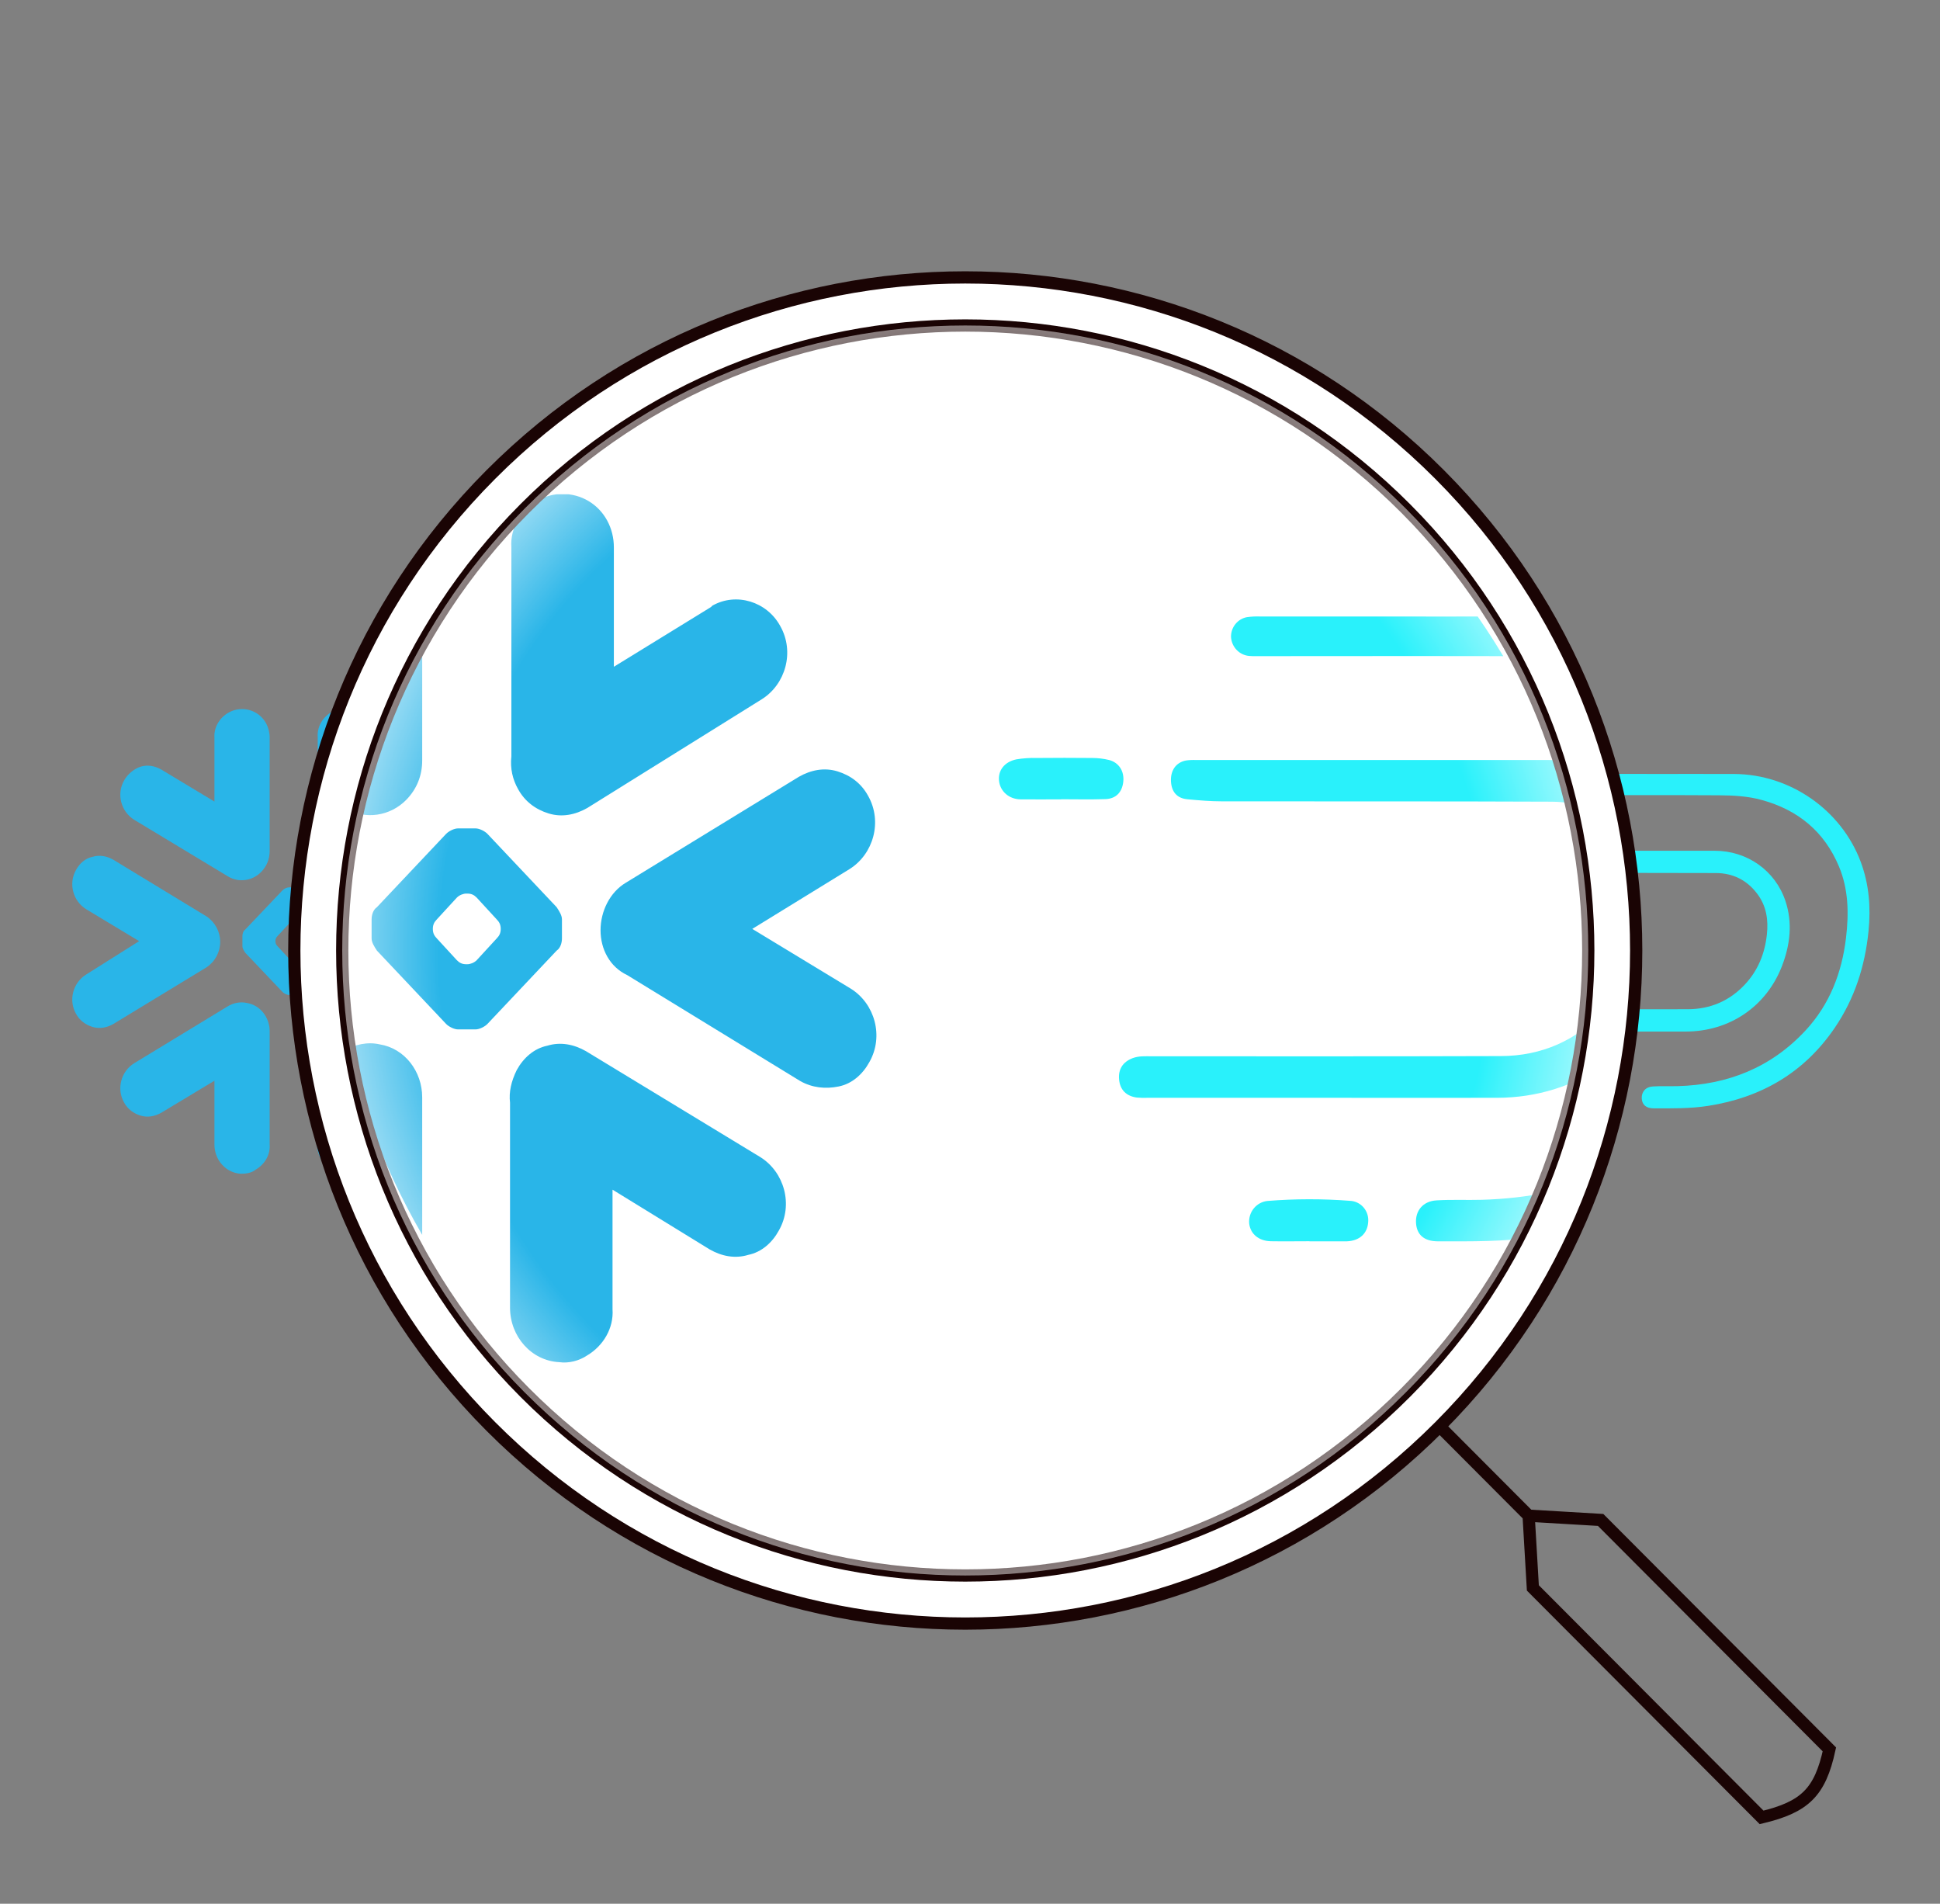 <svg width="317" height="311" viewBox="0 0 317 311" fill="none" xmlns="http://www.w3.org/2000/svg">
<rect x="0" y="0" width="317" height="311" fill="#808080" stroke="none"/>
<g clip-path="url(#clip0_695_4902)">
<path d="M21.916 133.915C19.807 132.609 18.987 129.759 20.276 127.503C20.862 126.434 21.916 125.603 22.971 125.246C24.143 124.89 25.315 125.128 26.369 125.721L35.041 130.946V120.496C34.924 118.834 35.862 117.29 37.268 116.459C38.674 115.628 40.432 115.628 41.838 116.459C43.245 117.29 44.065 118.834 44.065 120.496V139.021C44.065 140.328 43.596 141.515 42.659 142.465C41.252 143.89 39.026 144.246 37.268 143.178L21.916 133.915ZM58.596 143.178C57.541 143.771 56.37 144.009 55.198 143.653C54.026 143.296 53.088 142.584 52.502 141.515C52.034 140.684 51.799 139.734 51.916 138.665V120.378C51.799 118.715 52.737 117.171 54.143 116.34C55.549 115.509 57.307 115.509 58.713 116.34C60.12 117.171 60.94 118.715 60.94 120.378V130.828L69.495 125.603L69.612 125.484C71.721 124.296 74.416 125.128 75.588 127.265C76.877 129.521 76.057 132.371 73.948 133.678L58.596 143.178ZM45.002 153.746C45.002 154.103 45.12 154.34 45.354 154.578L47.112 156.478C47.346 156.715 47.581 156.834 47.932 156.834H48.049C48.284 156.834 48.635 156.715 48.87 156.478L50.627 154.578C50.862 154.34 50.979 154.103 50.979 153.746C50.979 153.39 50.862 153.153 50.627 152.915L48.87 151.015C48.635 150.778 48.401 150.659 48.049 150.659H47.932C47.698 150.659 47.346 150.778 47.112 151.015L45.354 152.915C45.12 153.153 45.002 153.39 45.002 153.746ZM39.612 152.915C39.612 152.559 39.729 152.084 40.081 151.846L46.174 145.434C46.409 145.196 46.877 144.959 47.229 144.959H48.752C49.104 144.959 49.573 145.196 49.807 145.434L55.901 151.846C56.135 152.203 56.37 152.559 56.37 152.915V154.578C56.37 154.934 56.252 155.409 55.901 155.646L49.807 162.059C49.573 162.296 49.104 162.534 48.752 162.534H47.229C46.877 162.534 46.409 162.296 46.174 162.059L40.081 155.646C39.846 155.29 39.612 154.934 39.612 154.578V152.915ZM14.065 148.521C11.956 147.215 11.135 144.365 12.424 142.109C13.01 141.04 13.948 140.209 15.12 139.971C16.291 139.615 17.463 139.853 18.518 140.446L33.752 149.709C35.159 150.659 35.979 152.203 35.979 153.865C35.979 155.528 35.159 157.071 33.752 158.021L18.518 167.284C17.463 167.878 16.291 168.115 15.12 167.759C13.948 167.403 13.01 166.69 12.424 165.621C11.135 163.365 11.956 160.515 14.065 159.209L22.737 153.746L14.065 148.521ZM59.768 153.865C59.768 152.203 60.588 150.54 61.995 149.709L77.229 140.446C78.284 139.853 79.456 139.615 80.627 139.971C81.799 140.328 82.737 141.04 83.323 142.109C84.612 144.365 83.791 147.215 81.682 148.521L73.127 153.746L81.799 158.971C83.909 160.278 84.729 163.128 83.44 165.384C82.854 166.453 81.916 167.284 80.745 167.521C79.573 167.759 78.401 167.64 77.346 167.046L62.112 157.784C60.588 157.071 59.768 155.528 59.768 153.865ZM40.315 163.84C42.541 164.196 44.065 166.215 44.065 168.471V186.996C44.182 188.659 43.245 190.203 41.838 191.034C41.135 191.628 40.198 191.746 39.377 191.746C36.916 191.628 35.041 189.49 35.041 186.996V176.546L26.369 181.771C25.315 182.365 24.143 182.603 22.971 182.246C21.799 181.89 20.862 181.178 20.276 180.109C18.987 177.853 19.807 175.003 21.916 173.696L37.151 164.434C38.088 163.84 39.26 163.603 40.315 163.84ZM73.831 173.696C75.94 175.003 76.76 177.853 75.471 180.109C74.885 181.178 73.948 182.009 72.776 182.246C71.604 182.603 70.432 182.365 69.377 181.771L60.823 176.546V186.996C60.94 188.659 60.002 190.203 58.596 191.034C57.893 191.509 56.956 191.746 56.135 191.628C53.674 191.509 51.799 189.371 51.799 186.878V168.946C51.682 167.996 51.916 167.046 52.385 166.096C52.971 165.028 53.909 164.196 55.081 163.959C56.252 163.603 57.424 163.84 58.479 164.434L73.831 173.696Z" fill="#29B5E8"/>
</g>
<path d="M269.151 126.439C273.905 126.439 278.659 126.414 283.41 126.439C292.513 126.495 300.866 132.305 304.043 140.785C305.413 144.446 305.71 148.235 305.32 152.125C304.747 157.837 303.042 163.139 299.812 167.891C294.827 175.226 287.802 179.302 279.102 180.659C276.152 181.118 273.193 181.064 270.23 181.064C269 181.064 268.342 180.501 268.269 179.484C268.191 178.393 268.876 177.556 270.09 177.483C271.433 177.4 272.786 177.469 274.136 177.433C282.326 177.21 289.418 174.388 295.036 168.33C298.972 164.082 300.967 158.907 301.642 153.205C302.112 149.248 302.061 145.316 300.497 141.567C298.098 135.833 293.8 132.317 287.881 130.687C285.583 130.053 283.228 129.934 280.872 129.92C272.074 129.867 263.273 129.9 254.478 129.898C254.107 129.898 253.733 129.912 253.365 129.879C252.943 129.84 252.549 129.651 252.254 129.346C251.96 129.041 251.785 128.64 251.761 128.217C251.755 127.808 251.894 127.41 252.153 127.094C252.412 126.779 252.775 126.565 253.177 126.491C253.579 126.435 253.985 126.416 254.391 126.432H269.157L269.151 126.439Z" fill="#29F1FB"/>
<path d="M260.142 168.514H244.364C244.026 168.529 243.688 168.521 243.352 168.492C242.44 168.368 241.865 167.844 241.776 166.922C241.687 165.999 242.12 165.368 242.99 165.045C243.542 164.842 244.121 164.885 244.691 164.885C255.071 164.885 265.452 164.901 275.831 164.867C279.472 164.854 282.616 163.505 285.114 160.835C287.256 158.545 288.379 155.778 288.712 152.663C288.975 150.219 288.628 147.972 287.11 145.977C285.423 143.752 283.144 142.636 280.403 142.623C270.596 142.581 260.781 142.607 250.982 142.593C249.941 142.593 248.897 142.508 247.859 142.411C246.963 142.328 246.467 141.788 246.407 140.886C246.34 139.903 246.844 139.195 247.736 139.023C248.034 138.98 248.336 138.966 248.638 138.98H280.194C285.496 138.99 290.08 142.197 291.751 147.209C292.936 150.767 292.513 154.354 291.184 157.803C288.632 164.424 282.622 168.496 275.509 168.514C270.388 168.528 265.264 168.514 260.142 168.514ZM236.612 142.419C235.398 142.419 234.185 142.435 232.971 142.419C231.959 142.401 231.183 141.735 231.067 140.829C230.952 139.923 231.521 139.144 232.615 138.922C233.213 138.825 233.818 138.785 234.423 138.802C236.074 138.788 237.727 138.784 239.377 138.802C239.881 138.801 240.384 138.86 240.874 138.976C241.766 139.203 242.254 139.963 242.149 140.888C242.043 141.812 241.485 142.369 240.551 142.399C239.238 142.443 237.921 142.411 236.608 142.411L236.612 142.419ZM258.752 181.055C257.607 181.055 256.462 181.076 255.313 181.055C254.225 181.031 253.493 180.414 253.381 179.504C253.339 179.025 253.488 178.549 253.795 178.18C254.103 177.81 254.544 177.577 255.022 177.532C257.471 177.339 259.931 177.336 262.381 177.522C262.612 177.531 262.839 177.588 263.047 177.689C263.256 177.789 263.441 177.931 263.593 178.106C263.744 178.281 263.858 178.485 263.928 178.705C263.998 178.926 264.022 179.158 263.999 179.389C263.925 180.4 263.212 181.019 262.088 181.064H258.752V181.055Z" fill="#29F1FB"/>
<path d="M235.246 77.524C278.061 120.464 278.061 190.085 235.246 233.025C192.432 275.966 123.016 275.966 80.201 233.025C37.386 190.085 37.386 120.464 80.201 77.524C123.016 34.583 192.432 34.583 235.246 77.524Z" fill="white"/>
<path d="M235.246 77.524C278.061 120.464 278.061 190.085 235.246 233.025C192.432 275.966 123.016 275.966 80.201 233.025C37.386 190.085 37.386 120.464 80.201 77.524C123.016 34.583 192.432 34.583 235.246 77.524Z" fill="url(#paint0_linear_695_4902)"/>
<g clip-path="url(#clip1_695_4902)">
<g clip-path="url(#clip2_695_4902)">
<path d="M27.881 114.694C23.966 112.253 22.443 106.928 24.836 102.712C25.923 100.716 27.881 99.162 29.838 98.497C32.013 97.831 34.188 98.275 36.145 99.384L52.24 109.147V89.622C52.022 86.516 53.762 83.631 56.372 82.078C58.982 80.525 62.245 80.525 64.854 82.078C67.464 83.631 68.987 86.516 68.987 89.622V124.234C68.987 126.675 68.117 128.894 66.377 130.669C63.767 133.331 59.635 133.997 56.372 132L27.881 114.694ZM95.956 132C93.999 133.109 91.824 133.553 89.649 132.887C87.474 132.222 85.734 130.891 84.646 128.894C83.776 127.341 83.341 125.566 83.559 123.569V89.4C83.341 86.294 85.081 83.409 87.691 81.856C90.301 80.303 93.564 80.303 96.174 81.856C98.784 83.409 100.306 86.294 100.306 89.4V108.925L116.183 99.162L116.4 98.941C120.315 96.722 125.318 98.275 127.493 102.269C129.885 106.484 128.363 111.809 124.448 114.25L95.956 132ZM70.727 151.747C70.727 152.413 70.944 152.856 71.379 153.3L74.642 156.85C75.077 157.294 75.512 157.516 76.164 157.516H76.382C76.817 157.516 77.469 157.294 77.904 156.85L81.166 153.3C81.601 152.856 81.819 152.413 81.819 151.747C81.819 151.081 81.601 150.637 81.166 150.194L77.904 146.644C77.469 146.2 77.034 145.978 76.382 145.978H76.164C75.729 145.978 75.077 146.2 74.642 146.644L71.379 150.194C70.944 150.637 70.727 151.081 70.727 151.747ZM60.722 150.194C60.722 149.528 60.94 148.641 61.592 148.197L72.902 136.216C73.337 135.772 74.207 135.328 74.859 135.328H77.687C78.339 135.328 79.209 135.772 79.644 136.216L90.954 148.197C91.389 148.862 91.824 149.528 91.824 150.194V153.3C91.824 153.966 91.606 154.853 90.954 155.297L79.644 167.278C79.209 167.722 78.339 168.166 77.687 168.166H74.859C74.207 168.166 73.337 167.722 72.902 167.278L61.592 155.297C61.157 154.631 60.722 153.966 60.722 153.3V150.194ZM13.308 141.984C9.394 139.544 7.871 134.219 10.264 130.003C11.351 128.006 13.091 126.453 15.266 126.009C17.441 125.344 19.616 125.787 21.573 126.897L49.847 144.203C52.457 145.978 53.98 148.863 53.98 151.969C53.98 155.075 52.457 157.959 49.847 159.734L21.573 177.041C19.616 178.15 17.441 178.594 15.266 177.928C13.091 177.263 11.351 175.931 10.264 173.934C7.871 169.719 9.394 164.394 13.308 161.953L29.403 151.747L13.308 141.984ZM98.131 151.969C98.131 148.863 99.653 145.756 102.263 144.203L130.538 126.897C132.495 125.787 134.67 125.344 136.845 126.009C139.02 126.675 140.76 128.006 141.847 130.003C144.24 134.219 142.717 139.544 138.802 141.984L122.925 151.747L139.02 161.509C142.935 163.95 144.457 169.275 142.065 173.491C140.977 175.488 139.237 177.041 137.062 177.484C134.887 177.928 132.712 177.706 130.755 176.597L102.481 159.291C99.653 157.959 98.131 155.075 98.131 151.969ZM62.027 170.606C66.159 171.272 68.987 175.044 68.987 179.259V213.872C69.204 216.978 67.464 219.863 64.854 221.416C63.55 222.525 61.809 222.747 60.287 222.747C55.72 222.525 52.24 218.531 52.24 213.872V194.347L36.145 204.109C34.188 205.219 32.013 205.663 29.838 204.997C27.663 204.331 25.923 203 24.836 201.003C22.443 196.788 23.966 191.463 27.881 189.022L56.155 171.716C57.895 170.606 60.07 170.163 62.027 170.606ZM124.23 189.022C128.145 191.463 129.668 196.788 127.275 201.003C126.188 203 124.448 204.553 122.273 204.997C120.098 205.663 117.923 205.219 115.965 204.109L100.088 194.347V213.872C100.306 216.978 98.566 219.863 95.956 221.416C94.651 222.303 92.911 222.747 91.389 222.525C86.821 222.303 83.341 218.309 83.341 213.65V180.147C83.124 178.372 83.559 176.597 84.429 174.822C85.516 172.825 87.256 171.272 89.431 170.828C91.606 170.162 93.781 170.606 95.739 171.716L124.23 189.022Z" fill="#29B5E8"/>
</g>
<path d="M233.001 100.724C241.707 100.724 250.414 100.678 259.117 100.724C275.789 100.829 291.086 111.684 296.907 127.528C299.415 134.369 299.959 141.448 299.244 148.716C298.196 159.39 295.073 169.296 289.156 178.174C280.027 191.878 267.16 199.494 251.225 202.03C245.823 202.888 240.403 202.786 234.975 202.786C232.723 202.786 231.519 201.735 231.385 199.834C231.241 197.797 232.497 196.232 234.72 196.096C237.18 195.941 239.658 196.07 242.13 196.002C257.131 195.586 270.12 190.314 280.409 178.994C287.618 171.057 291.271 161.389 292.509 150.734C293.368 143.342 293.276 135.994 290.412 128.991C286.018 118.276 278.145 111.707 267.304 108.661C263.096 107.478 258.783 107.255 254.467 107.228C238.354 107.13 222.234 107.19 206.125 107.187C205.447 107.187 204.762 107.213 204.088 107.153C203.314 107.08 202.593 106.726 202.053 106.156C201.514 105.586 201.194 104.837 201.15 104.046C201.138 103.282 201.393 102.539 201.868 101.949C202.342 101.359 203.007 100.96 203.743 100.822C204.48 100.718 205.223 100.681 205.966 100.712H233.012L233.001 100.724Z" fill="#29F1FB"/>
<path d="M216.5 179.339H187.602C186.984 179.367 186.365 179.353 185.749 179.297C184.078 179.067 183.026 178.088 182.863 176.364C182.7 174.641 183.493 173.462 185.086 172.857C186.098 172.479 187.157 172.558 188.202 172.558C207.212 172.558 226.225 172.589 245.235 172.524C251.904 172.502 257.661 169.981 262.237 164.992C266.16 160.713 268.217 155.543 268.828 149.722C269.31 145.157 268.672 140.958 265.894 137.231C262.804 133.074 258.628 130.987 253.608 130.965C235.647 130.885 217.671 130.934 199.724 130.908C197.816 130.908 195.905 130.749 194.004 130.568C192.363 130.413 191.455 129.404 191.344 127.718C191.222 125.881 192.144 124.558 193.778 124.237C194.325 124.158 194.878 124.131 195.43 124.158H253.227C262.937 124.177 271.332 130.167 274.393 139.533C276.564 146.181 275.789 152.882 273.355 159.326C268.68 171.697 257.673 179.305 244.646 179.339C235.265 179.365 225.881 179.339 216.5 179.339ZM173.405 130.583C171.182 130.583 168.959 130.613 166.736 130.583C164.883 130.549 163.461 129.305 163.25 127.612C163.038 125.919 164.079 124.464 166.084 124.048C167.178 123.867 168.287 123.792 169.396 123.825C172.419 123.799 175.446 123.791 178.469 123.825C179.392 123.824 180.313 123.933 181.211 124.15C182.845 124.573 183.738 125.994 183.545 127.722C183.352 129.449 182.33 130.488 180.618 130.545C178.214 130.628 175.802 130.568 173.397 130.568L173.405 130.583ZM213.955 202.772C211.858 202.772 209.761 202.81 207.656 202.772C205.663 202.727 204.322 201.574 204.118 199.873C204.041 198.979 204.313 198.089 204.876 197.399C205.439 196.709 206.247 196.273 207.123 196.188C211.609 195.828 216.115 195.822 220.601 196.169C221.025 196.187 221.44 196.294 221.821 196.482C222.203 196.67 222.543 196.935 222.82 197.262C223.098 197.588 223.307 197.969 223.435 198.381C223.563 198.793 223.608 199.227 223.565 199.658C223.428 201.547 222.124 202.704 220.064 202.787H213.955V202.772Z" fill="#29F1FB"/>
</g>
<path d="M235.245 233.025C278.06 190.085 278.06 120.464 235.245 77.524C192.431 34.583 123.015 34.583 80.2 77.524C37.385 120.464 37.385 190.085 80.2 233.025C123.015 275.966 192.431 275.966 235.245 233.025ZM235.245 233.025L249.781 247.604M249.781 247.604L261.548 248.298L298.925 285.785C297.398 292.789 294.93 295.196 287.85 296.892L250.473 259.405L249.781 247.604Z" stroke="#1A0404" stroke-width="2"/>
<path d="M229.709 83.077C269.466 122.951 269.466 187.598 229.709 227.472C189.953 267.345 125.495 267.345 85.738 227.472C45.982 187.598 45.982 122.951 85.738 83.077C125.495 43.204 189.953 43.204 229.709 83.077Z" stroke="#1A0404" stroke-width="2"/>
<path d="M229.709 83.077C269.466 122.951 269.466 187.598 229.709 227.472C189.953 267.345 125.495 267.345 85.738 227.472C45.982 187.598 45.982 122.951 85.738 83.077C125.495 43.204 189.953 43.204 229.709 83.077Z" fill="url(#paint1_radial_695_4902)"/>
<defs>
<linearGradient id="paint0_linear_695_4902" x1="157.724" y1="45.318" x2="157.724" y2="265.231" gradientUnits="userSpaceOnUse">
<stop stop-color="white"/>
<stop offset="1" stop-color="white" stop-opacity="0"/>
</linearGradient>
<radialGradient id="paint1_radial_695_4902" cx="0" cy="0" r="1" gradientUnits="userSpaceOnUse" gradientTransform="translate(157.724 155.275) rotate(90) scale(102.102 101.803)">
<stop offset="0.849" stop-color="white" stop-opacity="0"/>
<stop offset="1" stop-color="white" stop-opacity="0.5"/>
</radialGradient>
<clipPath id="clip0_695_4902">
<rect width="75" height="76" fill="white" transform="translate(10.275 115.746)"/>
</clipPath>
<clipPath id="clip1_695_4902">
<rect x="55.275" y="52.746" width="205" height="205" rx="102.5" fill="white"/>
</clipPath>
<clipPath id="clip2_695_4902">
<rect width="139.196" height="142" fill="white" transform="translate(6.275 80.746)"/>
</clipPath>
</defs>
</svg>
